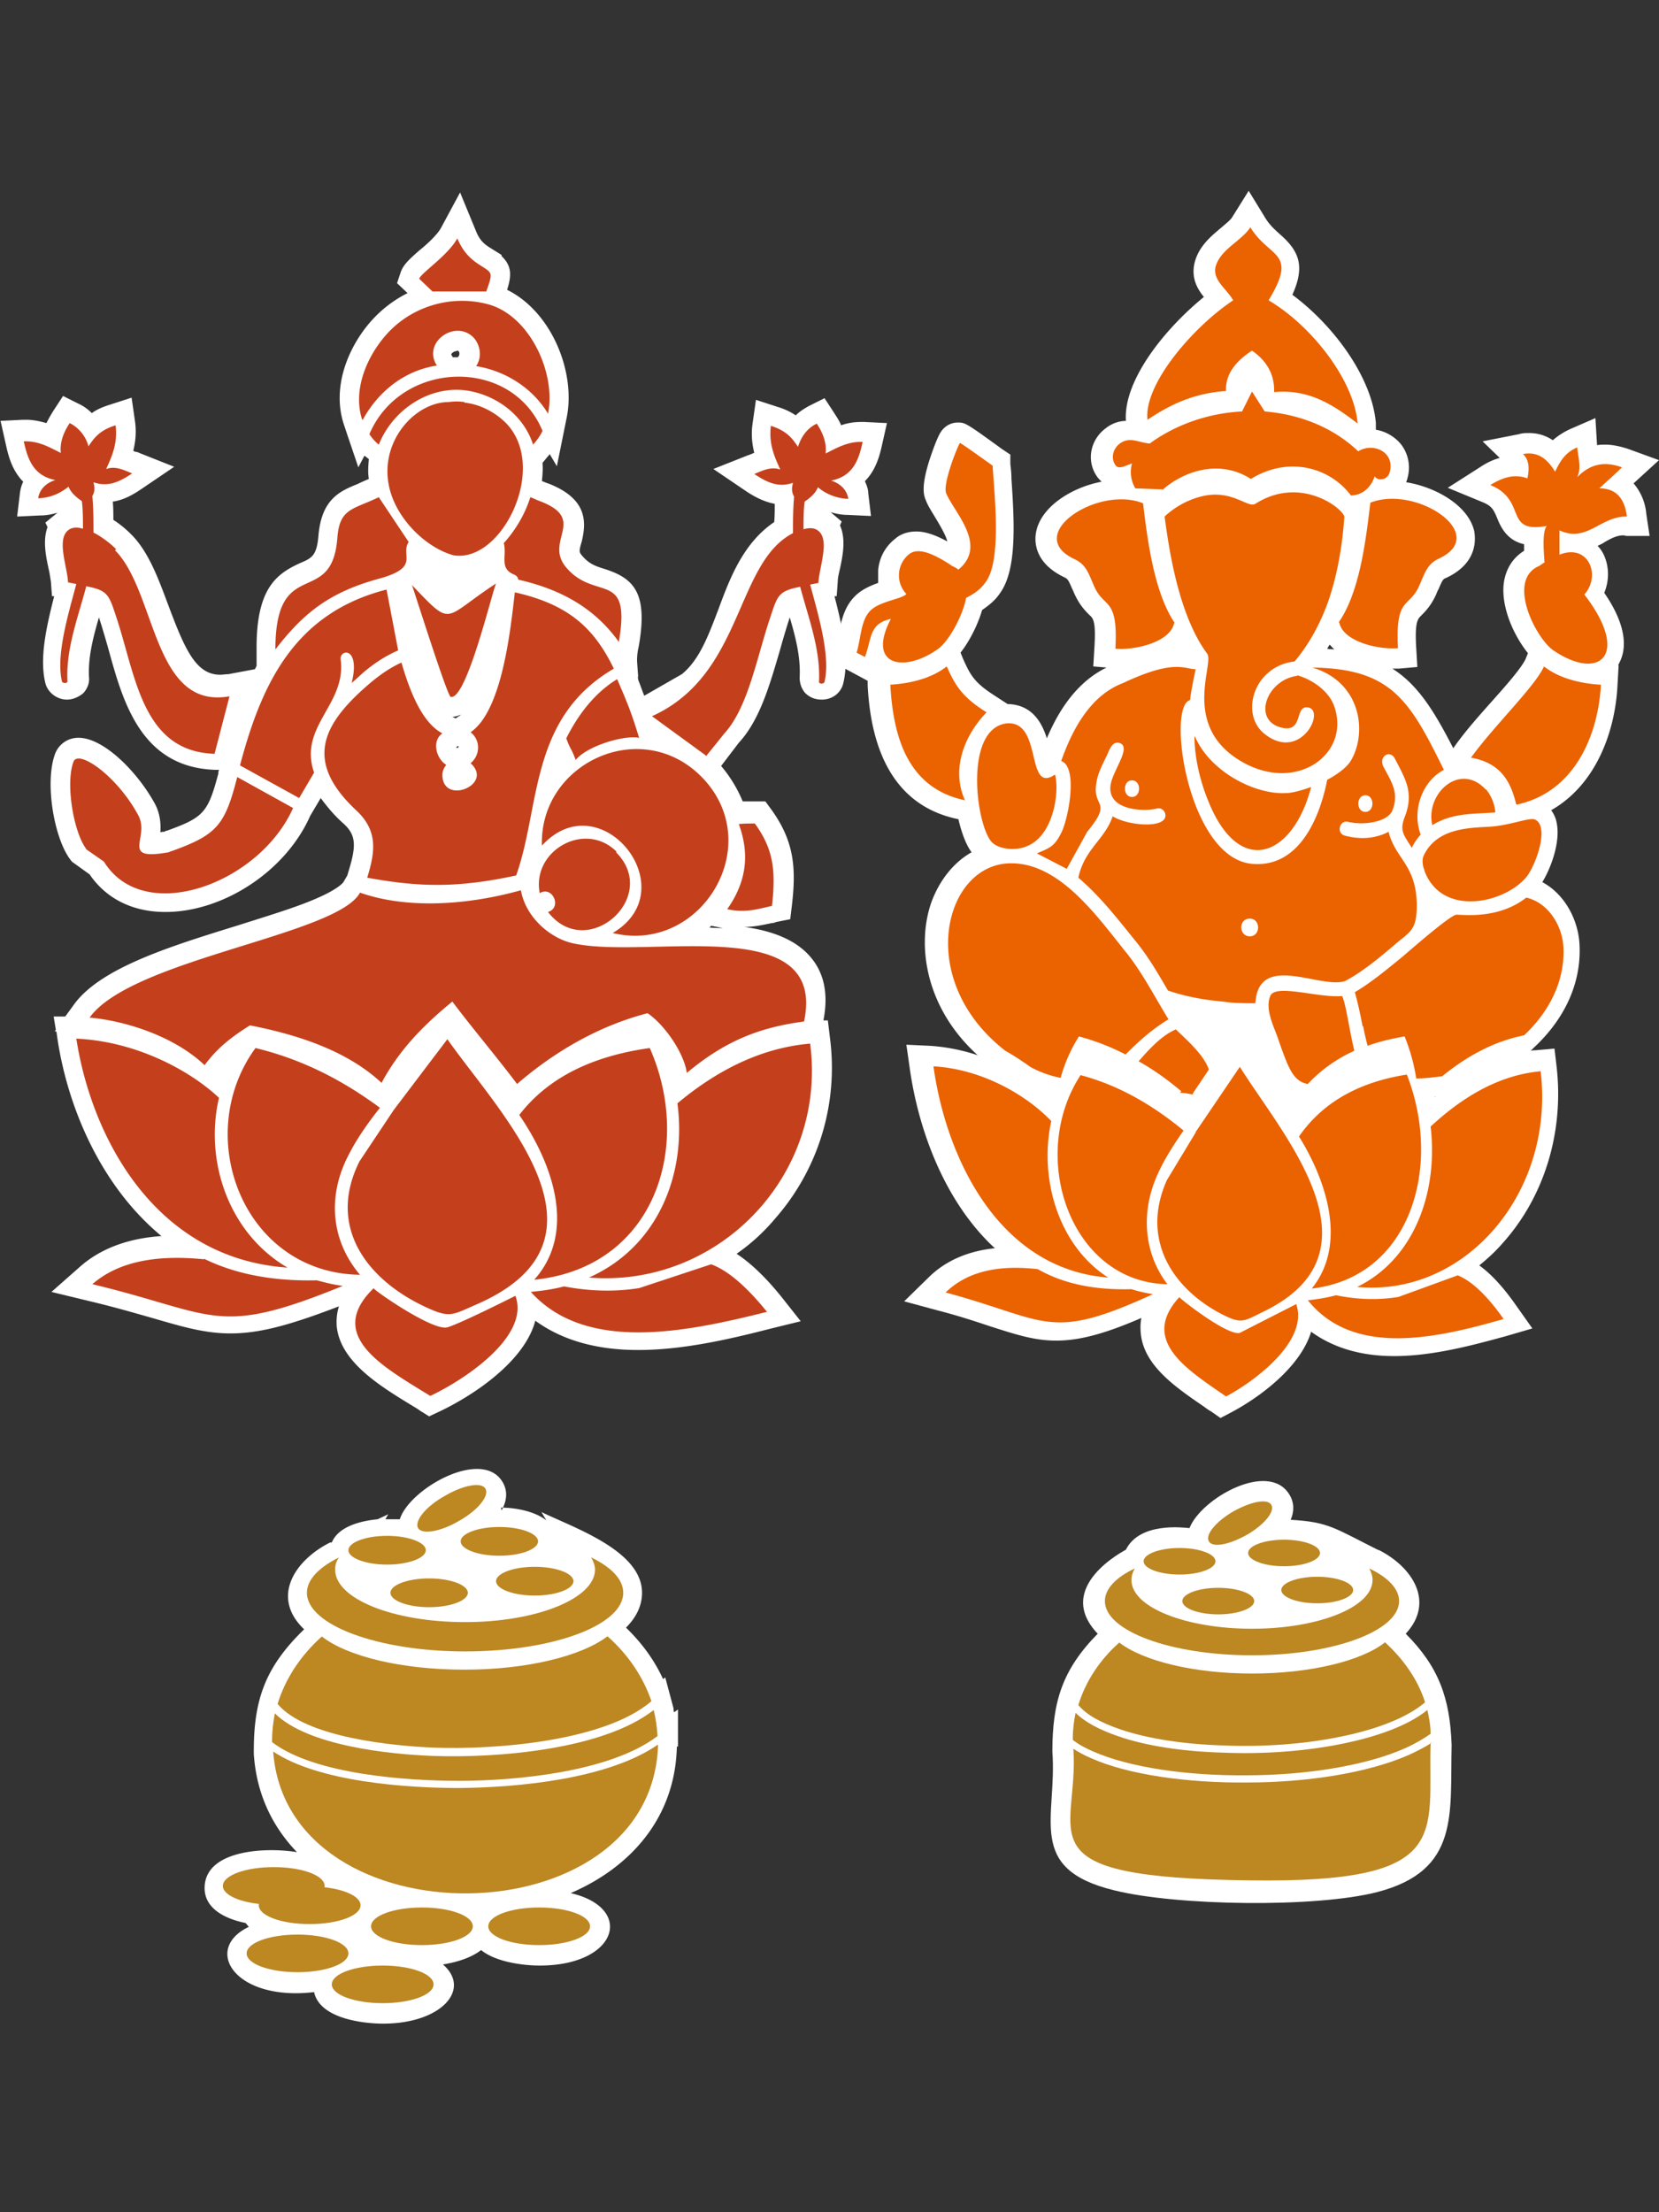 <svg xmlns="http://www.w3.org/2000/svg" id="Layer_1" viewBox="0 0 30 40"><rect x="0" y="0" width="30" height="40" fill="#333333" stroke="none"/><defs><style>.cls-1,.cls-2{fill:#fff;fill-rule:evenodd}.cls-2{fill:#bd8722}</style></defs><path d="m16.04 7.65-.41-.02h-.06q-.195 0-.36.06c-.03-.08-.08-.15-.13-.23l-.17-.26-.28.14c-.09.05-.17.1-.24.17a1.2 1.2 0 0 0-.32-.15l-.4-.13-.06.42c-.03.2-.01.38.03.54-.02 0-.03.01-.05.02-.02 0-.04.02-.06.02l-.63.25.56.38c.16.11.34.21.55.25 0 .11 0 .22-.01.33-.56.38-.8 1.01-1.01 1.58-.18.47-.34.91-.66 1.17l-.68.39c-.04-.1-.07-.19-.11-.29 0-.02-.01-.05 0-.06 0 0-.02-.26-.02-.29 0-.08.01-.17.03-.25.17-.96-.08-1.23-.61-1.4-.16-.05-.29-.09-.42-.25-.05-.06-.05-.08 0-.25.09-.37.09-.78-.61-1.05-.04-.01-.07-.03-.11-.04.01-.11.02-.22.01-.33l.09-.11s.03-.03.04-.05l.13.22.18-.89c.16-.81-.27-1.9-1.08-2.3.08-.25.09-.43-.1-.61v-.02l-.16-.1c-.13-.08-.23-.14-.31-.35l-.28-.68-.35.65c-.07.12-.25.29-.39.4-.17.15-.28.25-.33.38l-.07.21.19.18c-.26.13-.49.31-.68.53-.38.44-.7 1.16-.47 1.85l.06.18.2.59.11-.21s.03.02.04.03l.04.03c-.01.12-.02.24 0 .36-.07.03-.14.06-.2.09-.32.13-.65.27-.71.92-.03.38-.12.42-.33.51-.42.19-.79.45-.79 1.52v.34l-.03.06-.48.09c-.05 0-.1.01-.15.01-.44 0-.64-.47-.93-1.24-.18-.48-.36-.99-.69-1.31-.09-.09-.2-.18-.31-.25 0-.11 0-.22-.01-.33.21-.03.39-.14.55-.25l.56-.38-.63-.25s-.04-.02-.06-.02-.03-.01-.05-.02c.04-.16.06-.34.03-.54l-.06-.42-.4.13c-.13.04-.24.09-.32.15a.8.8 0 0 0-.24-.17l-.28-.14-.17.26c-.05.08-.09.15-.13.23-.11-.03-.23-.06-.36-.06H.42l-.41.02.09.4c.04.18.1.48.32.7q-.045.09-.06.21l-.05.42.42-.02c.11 0 .21-.02.31-.05l-.22.18.04.08c-.09.24-.03.53.02.76.02.08.03.17.04.22l.02.27h.04c-.14.55-.27 1.12-.16 1.57.04.17.21.3.39.3.11 0 .22-.05.3-.12.07-.08.11-.18.1-.28-.02-.36.07-.71.18-1.09 0 .01.03.1.03.1q.075.24.15.51c.26.94.59 2.11 1.93 2.15h.06s-.02.06-.01.06c-.19.72-.27.8-.93 1.04-.02 0-.03.01-.05.02-.02 0-.05 0-.07.01.01-.14 0-.32-.09-.5-.31-.58-.93-1.21-1.39-1.21-.19 0-.35.11-.42.28-.2.52-.02 1.54.27 1.92l.03.04.32.23c.3.44.78.68 1.37.68 1.05 0 2.18-.74 2.62-1.74l.19-.32c.11.15.24.31.41.46.22.2.24.38.1.84l-.03.1-.07.12s-.08.13-.57.33c-.36.15-.83.29-1.33.45-1.23.38-2.49.77-2.97 1.43l-.16.22H.97l.04.24-.02.03h.03l.02.14c.19 1.25.79 2.66 1.88 3.56-.61.04-1.11.23-1.48.56l-.51.45.66.16c.47.11.84.22 1.16.31.55.16.95.28 1.42.28.51 0 1.05-.14 1.96-.49-.04.12-.05.25-.04.37.07.63.76 1.06 1.37 1.43.05.03.1.06.14.09l.16.1.17-.08c.64-.3 1.56-.92 1.75-1.65.48.35 1.1.53 1.86.53.82 0 1.67-.2 2.41-.39l.53-.13-.34-.43c-.28-.35-.56-.62-.82-.79.26-.18.49-.39.7-.64.78-.89 1.14-2.07.99-3.25l-.04-.33h-.08c.09-.46.02-.84-.22-1.13-.27-.33-.71-.49-1.21-.56.19 0 .35-.04.5-.07.03 0 .05-.01.08-.02l.25-.05.03-.25c.08-.68.04-1.16-.37-1.73l-.11-.15h-.41c-.09-.22-.22-.44-.39-.64l.32-.42c.38-.41.56-1.05.74-1.66q.075-.27.15-.51s.03-.09.03-.1c.11.37.2.73.18 1.09 0 .1.03.2.1.28q.12.12.3.12c.19 0 .35-.12.39-.3.11-.45-.02-1.03-.16-1.57h.04l.02-.28c0-.05.02-.14.04-.22.05-.24.11-.53 0-.78l.03-.07-.2-.17c.1.03.2.05.31.05l.42.02-.05-.42c0-.07-.03-.14-.06-.21.22-.22.28-.52.32-.7l.09-.4ZM8.27 6.34s.02 0 .03.02.01.05 0 .07l-.02.03h-.09l-.02-.03-.01-.02c0-.02.05-.06.09-.06Zm.02 7.18h-.04v-.01l.03-.02h.01v.02Zm.02-.58-.07.05-.06-.03c.06 0 .11-.02.16-.04-.01 0-.02.02-.03.03Zm4.76 3.84c-.08 0-.16 0-.24-.01l.03-.03zM9.06 27.26c.25 0 .6.06.82.23l-.09-.15c.6.29 1.82.7 1.82 1.46 0 .25-.12.46-.29.63.28.27.51.58.67.93l.04-.03.15.56s0 .05.01.07l.07-.05v.67h-.02c-.03 1.3-.85 2.19-1.92 2.65 1.16.27.85 1.31-.56 1.31-.29 0-.79-.06-1.06-.28-.18.14-.44.22-.69.26.52.45-.03 1.07-1.08 1.07-.39 0-1.15-.1-1.25-.57-1.44.17-2.02-.78-1.18-1.18-.02-.02-.04-.05-.06-.07-.35-.07-.74-.25-.74-.63 0-.71 1.15-.74 1.67-.65-.44-.46-.73-1.04-.78-1.77-.01-.99.21-1.58.91-2.26-.61-.58-.17-1.25.47-1.57H6c.12-.29.52-.39.83-.42l.19-.09-.05.09h.26c.17-.55 1.49-1.3 1.86-.67.1.17.07.35-.02.51Z" class="cls-1"/><path d="M9.03 27.61c.39 0 .7.12.7.26s-.31.26-.7.26-.7-.12-.7-.26.31-.26.7-.26m-3.65 7.37c.51 0 .92.15.92.34s-.41.34-.92.34-.92-.15-.92-.34.41-.34.92-.34m4.29-6.65c.39 0 .7.12.7.26s-.31.26-.7.26-.7-.12-.7-.26.31-.26.7-.26M5.6 34.11c.51 0 .92.15.92.34s-.41.34-.92.34-.92-.15-.92-.34.41-.34.92-.34m1.32 1.43c-.51 0-.92.15-.92.34s.41.34.92.34.92-.15.92-.34-.41-.34-.92-.34m2.83-1.05c.51 0 .92.15.92.34s-.41.34-.92.34-.92-.15-.92-.34.41-.34.92-.34m-1.99-5.95c.39 0 .7.12.7.26s-.31.26-.7.26-.7-.12-.7-.26.31-.26.7-.26M7 27.77c.39 0 .7.12.7.26s-.31.26-.7.26-.7-.12-.7-.26.31-.26.7-.26m.63 6.72c.51 0 .92.15.92.34s-.41.34-.92.34-.92-.15-.92-.34.41-.34.92-.34" class="cls-2"/><path d="M4.95 33.76c-.51 0-.92.15-.92.34s.41.34.92.34.92-.15.92-.34-.41-.34-.92-.34m6.94-2.21c-.9.62-2.53.77-3.58.78-.96 0-2.55-.11-3.37-.66.25 3.46 6.85 3.42 6.96-.12Z" class="cls-2"/><path d="M11.82 30.92c.04.15.06.31.07.47-.85.65-2.56.81-3.59.81-.92 0-2.61-.11-3.38-.7v-.03c0-.17.02-.33.05-.49.6.59 2.07.74 2.87.77 1.14.04 3.06-.11 3.98-.83" class="cls-2"/><path d="M10.99 29.59c.37.33.64.73.79 1.17-.85.73-2.84.88-3.93.84-.73-.03-2.32-.18-2.83-.79.14-.46.42-.88.8-1.22.46.36 1.44.6 2.58.6s2.12-.25 2.58-.6Z" class="cls-2"/><path d="M10.69 28.16c.04.07.07.15.07.22 0 .52-1.05.95-2.35.95s-2.35-.42-2.35-.95c0-.08.02-.15.07-.22-.36.18-.58.4-.58.64 0 .58 1.28 1.06 2.86 1.06s2.86-.47 2.86-1.06c0-.24-.21-.46-.58-.64m-2.65-1.11c-.34.19-.55.45-.48.58.07.12.4.07.74-.13.34-.19.55-.45.48-.58s-.4-.07-.74.13" class="cls-2"/><path d="M24.92 28.02c.61.3 1.04.94.5 1.52.6.6.8 1.17.83 2.01-.03 1.25.15 2.27-1.34 2.66-1.12.29-3.64.25-4.76-.03-1.61-.39-1.03-1.31-1.12-2.51 0-.9.18-1.48.82-2.13-.81-.85.5-1.51.51-1.52.25-.5 1.03-.4 1.15-.39.21-.54 1.44-1.23 1.81-.6.09.15.08.31.02.45.69.04.79.15 1.59.55Z" class="cls-1"/><path d="M23.22 27.84c.36 0 .65.11.65.24s-.29.24-.65.24-.65-.11-.65-.24.29-.24.65-.24m.6.67c.36 0 .65.11.65.24s-.29.24-.65.24-.65-.11-.65-.24.29-.24.65-.24m-1.79.2c.36 0 .65.11.65.24s-.29.24-.65.24-.65-.11-.65-.24.29-.24.65-.24" class="cls-2"/><path d="M24.76 28.36q.06.105.06.21c0 .49-.98.88-2.18.88s-2.18-.39-2.18-.88q0-.105.06-.21c-.34.16-.54.37-.54.59 0 .54 1.19.98 2.66.98s2.66-.44 2.66-.98c0-.22-.2-.43-.54-.59" class="cls-2"/><path d="M21.33 27.99c.36 0 .65.11.65.24s-.29.24-.65.24-.65-.11-.65-.24.29-.24.65-.24m4.54 3.52c-.05 1.67.42 2.54-3.26 2.49-4.2-.05-3.09-.8-3.2-2.38.09.06.2.12.32.17.67.3 1.74.45 2.82.44 1.08 0 2.18-.17 2.93-.5.15-.07.29-.14.41-.22Z" class="cls-2"/><path d="M25.81 30.92c-.36.29-.93.49-1.59.62s-1.4.18-2.11.15c-.71-.02-1.39-.12-1.9-.3-.32-.11-.59-.25-.76-.42-.03.15-.05.3-.05.46v.03c.1.08.23.15.37.21.66.29 1.7.44 2.77.43 1.06 0 2.15-.17 2.87-.49.18-.08.33-.17.46-.26 0-.15-.03-.3-.06-.44Z" class="cls-2"/><path d="M25.04 29.69c.34.31.6.68.73 1.09-.34.29-.91.5-1.57.63-.65.13-1.38.18-2.08.15-.7-.02-1.36-.12-1.86-.29-.35-.12-.61-.26-.76-.44.13-.43.39-.82.74-1.13.43.33 1.34.56 2.4.56s1.98-.23 2.4-.56Zm-2.74-2.36c-.31.18-.51.42-.44.54s.37.06.69-.12c.31-.18.51-.42.44-.54s-.37-.06-.69.12" class="cls-2"/><path d="M7.12 20.07 6.5 21c-.6 1.2.16 2.15 1.19 2.63.45.21.48.15.94-.05 2.69-1.18.39-3.46-.54-4.79zm-.25-.04c-.22.28-.42.56-.58.88-.38.75-.29 1.54.22 2.14-2.11-.03-3.05-2.51-1.89-4.1.83.2 1.56.57 2.25 1.08m2.55-3.93c.09.5.55.88.96.96 1.37.29 4.58-.58 4.16 1.41-.74.1-1.38.31-2.12.93-.05-.36-.4-.87-.71-1.08-.92.24-1.71.72-2.36 1.28-.36-.48-.81-1.01-1.17-1.49-.54.44-.97.89-1.28 1.47-.6-.56-1.46-.86-2.38-1.04-.4.25-.62.45-.82.72-.58-.55-1.49-.81-2.08-.86.76-1.06 4.48-1.49 4.89-2.26.79.28 1.85.25 2.9-.04Zm.24 7.04c.77-.86.34-2.09-.27-2.98.57-.74 1.43-1.08 2.36-1.21.79 1.79.08 3.97-2.09 4.19M8.4 7.27a1 1 0 0 0-.29 0c-.77 0-1.62 1.16-.71 2.23.24.28.54.47.8.54.87.15 1.73-1.59.95-2.39-.2-.2-.47-.34-.75-.37Zm4.96 7.63c.16.44.2.96-.21 1.54.33.07.54 0 .81-.06.07-.64.03-1.02-.31-1.49-.1 0-.19 0-.29.01m-2.21.5c-.57-.57-1.54-.02-1.39.75.23-.14.41.26.15.34.7.91 2.04-.27 1.23-1.08Zm1.53-1.36c-1.1-1.1-2.93-.23-2.88 1.25 1.06-1.16 2.62.79 1.28 1.58 1.6.39 2.81-1.61 1.6-2.83m-5.23-3.46c.07.2.64 2.01.7 2.02.28.07.74-1.86.82-2.05-.98.64-.77.81-1.52.03m5.3 3.07-.96-.7c1.66-.75 1.5-2.77 2.55-3.31 0-.22 0-.44.02-.66-.04-.07-.05-.14-.02-.25-.26.09-.46 0-.7-.16.15-.06.3-.14.47-.08-.11-.24-.21-.47-.17-.79.29.09.39.23.49.38.06-.19.17-.34.34-.42.12.18.18.36.16.54.2-.1.4-.22.67-.21-.07.32-.17.62-.57.7.19.06.29.19.31.33a.9.9 0 0 1-.55-.21c-.04.11-.15.2-.24.26-.02.16-.02.33-.02.5.1-.03.2-.03.27.03.21.17.01.67 0 .94l-.15.03c.15.56.37 1.29.26 1.76-.01.04-.1.04-.1 0 .03-.59-.19-1.15-.34-1.72-.41.08-.41.16-.56.61-.23.7-.39 1.58-.81 2.04l-.33.41Zm-3.42 2.18c-1.06.23-1.76.21-2.69.04.15-.48.19-.85-.19-1.21-.99-.92-.6-1.6.28-2.34.16-.13.33-.25.53-.34.16.56.39 1.1.74 1.28-.2.14-.11.46.07.57-.04.05-.07.11-.07.18 0 .56.94.18.51-.21.18-.15.18-.42 0-.56.57-.39.72-1.84.8-2.53.97.22 1.43.64 1.79 1.38-1.54.9-1.32 2.5-1.77 3.75ZM2.1 9.93c-.1-.1-.25-.22-.41-.3 0-.22 0-.44-.02-.66.04-.07.05-.14.02-.25.26.09.46 0 .7-.16-.15-.06-.3-.14-.47-.08.11-.24.21-.47.17-.79-.29.09-.39.23-.49.38a.66.66 0 0 0-.34-.42c-.12.18-.18.36-.16.54-.2-.1-.4-.22-.67-.21.07.32.17.62.57.7-.19.06-.29.19-.31.33.24-.01.41-.1.55-.21.04.11.15.2.24.26.02.16.02.33.02.5-.1-.03-.2-.03-.27.03-.21.17-.01.67 0 .94l.15.03c-.15.56-.37 1.29-.26 1.76.01.04.1.04.1 0-.03-.59.19-1.15.34-1.72.41.08.41.16.56.61.34 1.05.47 2.38 1.76 2.42l.27-1.04c-1.39.25-1.32-1.89-2.07-2.64Zm4.89.73c-1.64.42-2.25 1.66-2.65 3.18l1.07.59.27-.46c-.29-.84.59-1.23.48-2.05-.02-.18.36-.24.2.43l.21-.19c.19-.16.38-.29.63-.4zm-2.01 1.08c0-1.72 1.02-.73 1.12-2.01.04-.54.27-.51.75-.74l.54.81c-.16.25.23.46-.56.67-.86.24-1.33.6-1.84 1.26Zm-3.6 7.04c.28 1.81 1.44 3.98 3.82 4.14-1.05-.61-1.51-1.91-1.24-3.07-.52-.49-1.49-1.02-2.58-1.07m9.82-7.16c-.46-.65-1.09-.97-1.83-1.14 0-.04-.03-.07-.07-.09-.28-.11-.13-.34-.19-.57.2-.22.38-.51.48-.83.06.02.11.05.17.07.87.33.08.71.47 1.19.53.64 1.19.03.96 1.36ZM6.76 23.3c.13.12 1.09.77 1.33.7s1.23-.57 1.23-.57c.27.73-.92 1.52-1.54 1.81-.84-.52-1.91-1.09-1.02-1.95Zm4.79-9.96c-.24-.05-.91.13-1.14.4-.09-.24-.09-.17-.17-.39.21-.42.51-.82.92-1.07.19.44.26.61.4 1.07ZM8.43 7.06c-.67-.09-1.33.35-1.58.98a.8.8 0 0 1-.17-.19c.57-1.34 2.57-1.41 3.13-.06-.04.09-.1.17-.17.25-.17-.53-.66-.9-1.21-.98m-4.74 15.7c.53.26 1.2.41 2.04.39.15.04.3.08.47.1-2.3.94-2.28.51-4.53-.03.54-.47 1.31-.52 2.02-.45Zm-2.14-7.41.33.23c.72 1.17 2.81.4 3.42-.97l-1.01-.56c-.22.86-.36 1.04-1.16 1.33-.03.01-.06.02-.08.03-.9.16-.33-.26-.55-.67-.39-.72-1.08-1.19-1.17-.97-.15.39 0 1.28.23 1.58Zm8.04 8.01c.22-.02.42-.05.61-.1.47.09.93.1 1.36.03l1.3-.43c.38.14.75.54 1.01.86-1.44.36-3.27.75-4.27-.36Zm1.06-.26c1.24-.55 1.77-1.86 1.6-3.15.67-.56 1.47-1 2.4-1.08.31 2.38-1.66 4.42-4 4.23M6.55 7.59c-.17-.51.06-1.1.41-1.51.45-.53 1.18-.76 1.86-.58.76.2 1.24 1.25 1.09 1.98-.27-.45-.75-.77-1.3-.86.11-.16.08-.38-.05-.52-.33-.33-.93.09-.66.51-.59.09-1.06.47-1.34.98Zm2.24-2.31c.12-.34.12-.34-.07-.46-.14-.09-.32-.2-.45-.51-.17.31-.65.62-.69.73l.24.23h.97Z" style="fill-rule:evenodd;fill:#c4401c"/><path d="M29.41 9.69h.42l-.06-.4a.97.97 0 0 0-.23-.55l.46-.42-.55-.2c-.15-.05-.29-.08-.42-.08-.05 0-.1 0-.15.01l-.03-.49-.46.2c-.13.06-.23.13-.31.2a.76.76 0 0 0-.43-.13c-.06 0-.12 0-.18.02l-.66.13.31.3c-.15.04-.27.11-.36.17l-.58.37.63.26c.17.07.2.14.26.28.06.15.17.41.49.48v.12c-.21.13-.34.34-.37.61-.04.43.19.93.44 1.24l-.04.1c-.07.16-.36.49-.62.78-.24.27-.48.54-.67.81l-.02.03c-.34-.66-.63-1.14-1.1-1.44h.11l.34-.03-.02-.34c-.03-.48.03-.53.09-.59.07-.07.17-.17.26-.36.02-.04.03-.08.05-.11.07-.16.08-.19.14-.21.58-.27.53-.71.51-.84-.1-.46-.68-.8-1.23-.89 0-.02.02-.05.02-.07a.69.69 0 0 0-.11-.61.75.75 0 0 0-.46-.27v-.12c-.07-.84-.78-1.78-1.51-2.32.24-.53.11-.8-.22-1.09-.1-.09-.19-.17-.27-.3l-.3-.49-.3.48c-.03.05-.12.12-.2.19-.18.15-.41.34-.48.64-.06.27.05.46.17.61-.69.56-1.46 1.5-1.41 2.24a.6.6 0 0 0-.36.13c-.29.21-.36.6-.16.88.02.03.05.06.08.09-.53.1-1.08.44-1.18.89-.03.13-.08.56.51.84.06.03.07.05.14.21.02.04.03.07.05.11.09.19.19.29.26.36.07.06.12.12.09.59l-.02.34.24.02c-.45.22-.81.64-1.08 1.28-.09-.29-.27-.61-.71-.62l-.23-.15c-.36-.23-.44-.36-.58-.68l-.04-.1c.18-.23.32-.53.39-.77.13-.09.24-.18.32-.3.3-.41.27-1.21.21-2.07 0-.1-.01-.19-.02-.27v-.17l-.15-.1c-.66-.48-.67-.48-.8-.48-.12 0-.23.06-.3.16s-.16.36-.21.51c-.14.44-.12.62-.07.73.04.11.11.21.18.33.12.2.19.33.21.42-.22-.12-.4-.18-.56-.18-.14 0-.28.04-.38.13-.18.14-.29.34-.31.57v.23c-.14.05-.3.12-.42.24-.2.2-.25.46-.29.68-.02.08-.03.16-.05.22l-.09.28.27.14.39.21v.08c.07 1.39.62 2.21 1.63 2.42h.01c.06.25.14.47.24.6-.32.18-.58.5-.73.91-.27.78-.1 1.91.84 2.76-.27-.09-.56-.15-.86-.17l-.43-.02.06.42c.16 1.14.64 2.43 1.54 3.26-.49.05-.9.23-1.2.53l-.44.43.59.16c.39.1.69.2.96.29.47.15.8.26 1.2.26s.85-.11 1.54-.41c-.02.1-.02.19-.01.29.06.58.64.97 1.15 1.32.04.03.08.06.12.08l.17.12.19-.1c.51-.27 1.25-.81 1.45-1.46.4.29.9.44 1.5.44.69 0 1.4-.19 2.02-.36l.48-.14-.29-.41c-.23-.33-.45-.57-.67-.73.15-.12.3-.26.43-.41.75-.84 1.1-2 .97-3.17l-.04-.34-.34.03s-.06 0-.09.01l.06-.06c.58-.54.87-1.21.82-1.9-.03-.41-.26-.87-.67-1.09.16-.26.33-.73.26-1.07a.54.54 0 0 0-.1-.23c.81-.46 1.16-1.42 1.2-2.27l.02-.35h-.01l.03-.06c.16-.32.06-.76-.28-1.25.09-.22.09-.46 0-.67a.6.6 0 0 0-.12-.18c.04-.02.09-.04.13-.07.14-.08.23-.12.34-.12Zm-5.36 1.97s.05.06.08.08c-.04 0-.08 0-.13-.01.01-.02.03-.05.04-.07Zm1.9 8.18v-.01h.02s-.01 0-.02.01" class="cls-1"/><path d="M22.7 18.14c-.18 0-.41 0-.58-.03-.35-.03-.68-.09-1-.2-.18-.31-.36-.62-.59-.9-.3-.37-.63-.8-1.03-1.14.11-.52.48-.69.62-1.11.29.18 1.02.23.95-.05-.02-.07-.09-.11-.15-.09-.25.06-.88.03-.84-.4.02-.26.38-.69.18-.78-.15-.06-.2.13-.25.23-.08.17-.17.33-.19.53-.05.41.3.28-.16.84l-.37.67-.54-.28c.24-.1.32-.13.44-.37.13-.25.31-1.19 0-1.3.22-.63.56-1.2 1.12-1.41.93-.44 1.11-.25 1.31-.25-.04.2-.08.38-.1.56-.43.1-.04 2.87 1.13 2.96.85.07 1.22-.85 1.35-1.52.19-.1.36-.23.43-.35.3-.51.18-1.42-.7-1.68 1.43.02 1.76.59 2.38 1.85-.4.21-.58.74-.42 1.17-.06.07-.12.15-.16.24-.15-.24-.23-.31-.12-.58.16-.43 0-.67-.19-1.04-.09-.16-.3-.03-.2.16.15.28.28.47.16.78-.08.21-.51.28-.8.21-.16-.04-.22.21-.06.25.27.07.54.06.79-.07.12.49.5.59.51 1.32 0 .47-.12.48-.41.73-.28.24-.6.5-.89.65-.41.13-1.34-.4-1.57.16-.03.07-.04.15-.05.23Zm6.25-5.76c-.05.92-.48 1.95-1.53 2.17-.09-.36-.24-.75-.82-.85.42-.58 1.16-1.29 1.32-1.65.28.22.67.31 1.02.33Zm-7.9-3.53-.52-.02a.58.58 0 0 1-.06-.45c-.1.03-.24.12-.3.03-.09-.13-.04-.3.08-.39.18-.13.33-.02.54 0 .48-.35 1.07-.55 1.67-.58l.18-.36.23.36c.62.05 1.23.28 1.69.72.28-.17.67.02.57.38-.04.15-.23.16-.27.07-.07.2-.21.34-.43.35-.38-.51-1.13-.72-1.81-.3-.53-.34-1.15-.18-1.58.18Zm-.7 10.22c.24-.24.47-.45.78-.64-.26-.42-.49-.88-.8-1.25-.53-.67-1.19-1.57-2.04-1.57-1.21-.01-1.77 2.1-.11 3.39.16.09.31.19.45.29.18.1.36.16.55.2q.105-.39.33-.75c.3.08.58.19.85.33Zm-3.14-8.84s.09.04.12.07c.54-.44-.08-1.04-.22-1.38-.07-.18.23-.91.25-.91s.59.41.59.41c.03.52.17 1.72-.13 2.11-.09.13-.21.21-.35.28-.05.29-.3.79-.53.94-.61.42-1.27.28-.83-.56-.4.09-.34.35-.47.69-.05-.03-.1-.05-.15-.08.08-.25.07-.58.25-.76.17-.17.58-.21.65-.3a.49.49 0 0 1 .05-.72c.18-.14.48.02.76.2Zm4.06 8.39c.23.22.5.46.59.72l-.29.43v.02c-.07-.01-.14-.03-.23-.03l.02-.03c-.25-.21-.5-.39-.77-.54.2-.23.42-.47.68-.58Zm-2.7-3.32c.48-.19.59-.97.51-1.29-.02 0-.04.02-.06.03-.46.23-.18-1.02-.82-.96-.76.1-.56 1.78-.28 2.13.12.15.45.18.65.09m8.3-1.02c-.46-.51-1.1.06-.97.64.37-.23.77-.2 1.14-.23a.75.75 0 0 0-.17-.42Zm-2.32-6.62c-.06-.78-.83-1.77-1.61-2.23.54-.89.02-.75-.33-1.32-.16.25-.55.4-.63.72-.05.24.2.39.32.6-.71.47-1.62 1.51-1.55 2.16.39-.26.82-.48 1.42-.52-.01-.24.1-.49.47-.73.29.2.41.46.4.75.64-.06 1.08.24 1.5.56Zm-1.09 4.56c-.56.07-.83.82-.27.94.38.08.22-.39.45-.37.35.03-.11.99-.76.49-.36-.27-.29-.84.07-1.13.12-.1.28-.17.46-.19.26-.31.46-.67.61-1.09.15-.44.25-.94.29-1.53-.05-.17-.81-.74-1.61-.23-.13.08-.4-.24-.9-.15-.27.05-.54.19-.74.38.1.77.29 1.83.77 2.48.13.18-.45 1.25.54 1.9 1.03.67 2.06-.07 1.76-.94-.09-.27-.37-.48-.67-.57Zm2.3 3.53c.32.84 1.45.58 1.84.11.16-.19.43-.91.16-1.04-.1-.05-.45.11-.85.13-.39.02-.93.04-1.16.51-.04.08-.03.18.01.28Zm2.08-5.52c-.61.25-.07 1.31.25 1.53.84.57 1.4.08.56-1.01.31-.35.07-.93-.45-.72v-.44c.5.23.74-.26 1.22-.25-.04-.3-.17-.51-.5-.51.14-.13.28-.25.41-.38-.28-.1-.55-.09-.81.18.08-.16.02-.36 0-.54-.23.1-.31.26-.4.44-.14-.24-.32-.37-.58-.32.11.1.12.26.08.44-.24-.09-.46-.01-.67.12.68.28.23.88 1.02.74-.09.11-.05.51-.04.66-.04.02-.07.05-.11.07Zm-3.62 1.03c.07.34.7.49 1.06.46-.05-.94.2-.72.38-1.12.1-.22.14-.4.36-.5.94-.44-.42-1.34-1.24-1.01-.08.67-.19 1.61-.57 2.16Zm-8.12 1.12c.05.92.3 1.87 1.35 2.09-.23-.5-.07-1.11.39-1.59-.43-.27-.56-.47-.72-.83-.28.22-.67.31-1.02.33m5.14-1.12c-.37-.55-.49-1.49-.57-2.16-.82-.33-2.18.57-1.24 1.01.22.1.26.28.36.5.18.4.43.18.38 1.12.36.03.99-.12 1.06-.46Zm3.03 6.75c-.42.04-1.21-.23-1.3 0-.09.22.04.5.12.71.2.57.28.83.56.88.24-.26.53-.46.84-.6-.1-.43-.15-.84-.22-.99m-2.67-4.69c0 .35.09.77.24 1.14.56 1.43 1.54 1.04 1.87-.23-.17.06-.34.11-.46.11-.56.03-1.37-.39-1.64-1.02Zm3.05 5.23c.02.12.05.24.08.36.22-.08.44-.13.67-.17.1.25.17.5.21.76.16 0 .31-.02.47-.04.44-.36.93-.63 1.48-.74.46-.43.75-1 .71-1.62-.03-.38-.28-.78-.67-.87-.52.41-1.19.3-1.27.31-.13.03-.76.58-.97.76-.27.22-.57.47-.86.64.05.18.1.4.14.62Zm-4.18-4.44c-.17 0-.17.3 0 .3s.17-.3 0-.3m2.13 2.5c-.21 0-.2.32 0 .32s.2-.32 0-.32m2.09-2.23c-.17 0-.17.3 0 .3s.17-.3 0-.3m-.14 8.89c1.94.18 3.57-1.7 3.31-3.9-.77.07-1.43.48-1.99 1 .14 1.19-.3 2.4-1.33 2.9Zm-.89.24c.18-.02.35-.05.5-.09.39.08.77.09 1.13.03l1.07-.39c.32.13.62.49.83.79-1.19.34-2.71.7-3.54-.34Zm-4.88-.56c-.59-.07-1.23-.02-1.68.42 1.86.5 1.85.9 3.75.03a2.5 2.5 0 0 1-.39-.09c-.7.02-1.25-.11-1.69-.36Zm2.55.5c-.73.79.15 1.32.84 1.8.51-.27 1.5-1 1.27-1.67l-1.02.52c-.2.06-.99-.54-1.1-.65Zm-4.46-4.17c.91.05 1.71.54 2.14.99-.23 1.07.15 2.27 1.03 2.83-1.97-.15-2.93-2.15-3.16-3.82Zm6.85 4.02c.64-.79.28-1.93-.23-2.75.47-.68 1.18-1 1.95-1.12.65 1.66.07 3.67-1.73 3.87Zm-2.31-2.87c-.18.26-.35.52-.48.81-.31.69-.24 1.43.18 1.98-1.75-.03-2.53-2.31-1.57-3.78.68.18 1.29.53 1.86 1Zm.21.04.8-1.18c.76 1.22 2.67 3.33.44 4.42-.37.18-.4.24-.77.05-.85-.44-1.48-1.32-.99-2.42l.52-.86Z" style="fill-rule:evenodd;fill:#eb6200"/></svg>